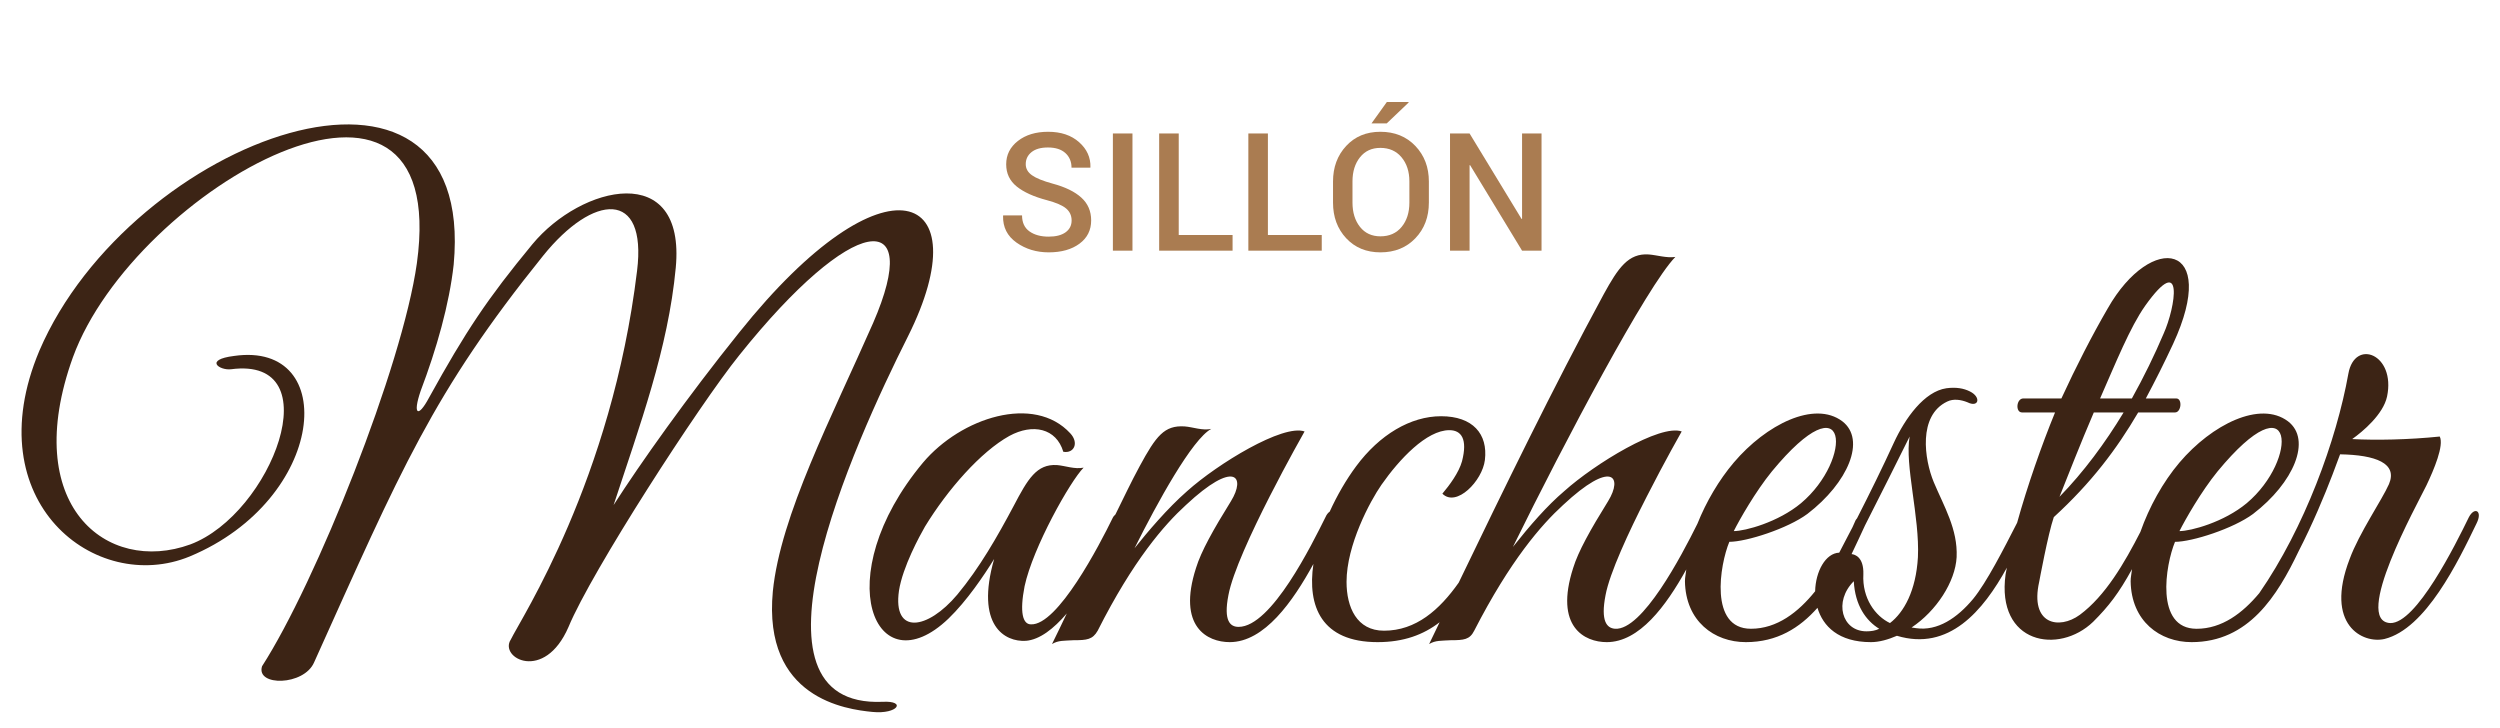 <?xml version="1.0" encoding="utf-8"?>
<!-- Generator: Adobe Illustrator 16.0.0, SVG Export Plug-In . SVG Version: 6.00 Build 0)  -->
<!DOCTYPE svg PUBLIC "-//W3C//DTD SVG 1.1//EN" "http://www.w3.org/Graphics/SVG/1.1/DTD/svg11.dtd">
<svg version="1.1" id="Capa_1" xmlns="http://www.w3.org/2000/svg" xmlns:xlink="http://www.w3.org/1999/xlink" x="0px" y="0px"
	 width="303px" height="88.29px" viewBox="16.488 0 303 88.29" enable-background="new 16.488 0 303 88.29" xml:space="preserve">
<g>
	<path fill="#3C2415" d="M126.538,40.76c8.85-17.69-2.692-22.695-20.458-0.464c-6.306,7.84-12.073,15.995-15.223,20.917
		c3.15-9.614,6.612-18.918,7.533-28.763c1.233-13.068-11.459-10-17.381-2.843c-5.46,6.613-8.074,10.541-12.533,18.611
		c-1.31,2.461-2.001,2.074-1.003-0.844c1.923-5.079,3.464-10.458,4.001-15.306c2.843-30.609-39.148-15.38-50.223,10.459
		c-7.69,18.302,6.844,29.607,18.229,24.917c16.611-6.921,18.227-26.146,5.382-24.304c-3.691,0.462-1.769,1.772-0.385,1.615
		c12.23-1.615,4.922,17.533-4.922,21.229c-10.151,3.695-20.688-4.771-14.228-22.688C32.79,22.837,71.243,1.308,67.013,31.911
		C65.244,44.448,54.784,70.593,48.248,80.75c-0.771,2.461,5.075,2.38,6.306-0.464C65.091,56.903,68.936,47.599,82.318,30.99
		c6.077-7.538,12.616-8.077,11.381,1.841c-3.075,25.387-14.075,42.145-15.305,44.687c-1.458,2.231,4.077,5.229,7.001-1.539
		c2.768-6.688,15.844-26.915,20.684-32.915c13.845-17.307,22.381-18.073,16.232-3.92c-5.005,11.384-11.229,23.302-12.155,32.527
		c-1.227,13.001,8.924,14.309,12.073,14.616c3.081,0.306,4.158-1.384,1.234-1.228C105.541,85.823,119.851,54.059,126.538,40.76z"/>
	<path fill="#3C2415" d="M315.719,62.677c-1.61,3.307-6.382,12.919-9.532,12.838c-4.614-0.227,3.226-14.303,4.384-16.683
		c0.92-1.93,2.147-4.847,1.616-5.924c-3.77,0.388-7.771,0.463-10.614,0.307c1.302-0.921,3.763-2.998,4.226-5.153
		c1.078-5.148-3.919-7.076-4.689-2.767c-1.445,8.076-5.323,18.697-10.803,26.601c-2.018,2.416-4.521,4.312-7.59,4.312
		c-5.078,0-3.77-7.763-2.617-10.537c2.079,0,7.077-1.609,9.462-3.383c4.922-3.769,7.152-8.992,4.228-11.228
		c-3.382-2.536-9.224,0.383-13.151,5.003c-2.016,2.38-3.67,5.386-4.734,8.404c-1.927,3.758-4.239,7.753-7.345,10.052
		c-2.537,1.849-6.075,1.151-4.922-4.001c0,0,1.076-5.843,1.771-7.842c4.54-4.157,7.615-8.229,10.227-12.687h4.465
		c0.765,0,0.921-1.697,0.15-1.697h-3.688c1.151-2.154,2.229-4.301,3.306-6.613c5.692-12.305-2.618-13.613-7.92-4.308
		c-1.924,3.312-3.846,7.076-5.619,10.921h-4.615c-0.845,0-0.995,1.697-0.149,1.697h3.994c-1.62,3.957-3.36,8.917-4.596,13.369
		c-1.591,3.112-3.707,7.258-5.335,9.236c-1.922,2.305-4.31,3.921-6.919,3.539l-0.539-0.08c3-1.993,5.304-5.536,5.461-8.531
		c0.15-3.387-1.541-6.155-2.769-9.08c-1.151-2.768-1.921-8.076,1.617-9.768c0.77-0.383,1.689-0.227,2.461,0.081
		c1.384,0.693,1.69-0.621,0.307-1.309c-0.771-0.39-1.691-0.54-2.851-0.39c-2.686,0.39-4.996,3.619-6.38,6.62
		c-1.349,2.949-2.932,6.162-4.459,9.154c-0.059,0.083-0.125,0.132-0.17,0.227c-0.105,0.244-0.244,0.55-0.369,0.826
		c-0.558,1.083-1.103,2.123-1.615,3.1c-1.659,0.062-2.868,2.278-2.92,4.678c-2.04,2.537-4.614,4.545-7.782,4.545
		c-5.078,0-3.771-7.763-2.617-10.537c2.077,0,7.076-1.609,9.462-3.383c4.922-3.769,7.151-8.992,4.227-11.228
		c-3.381-2.536-9.226,0.383-13.15,5.003c-1.797,2.118-3.338,4.741-4.409,7.421c-1.936,3.9-6.676,12.943-9.981,12.724
		c-1.004-0.073-1.767-0.92-1.153-4.074c1.003-5.386,9.23-19.84,9.23-19.84c-2.618-0.926-10.538,3.92-14.226,7.227
		c-2.081,1.767-4.159,4.158-6.233,6.77c6.307-12.844,16.3-31.686,19.689-35.148c-1.077,0.155-2.229-0.226-3.232-0.302
		c-2.461-0.161-3.688,1.609-5.459,4.842c-6.094,11.241-12.144,23.69-17.565,34.936c-2.325,3.294-5.179,5.824-9.057,5.824
		c-3.305,0-4.538-2.842-4.538-5.923c0-4.461,2.849-9.771,4.232-11.762c2.154-3.081,5.461-6.619,8.229-6.619
		c1.459,0,2.229,1.077,1.534,3.77c-0.383,1.385-1.534,2.925-2.38,3.927c1.69,1.691,4.848-1.541,5.154-4.083
		c0.381-3.149-1.466-5.304-5.311-5.304c-3.688,0-7.458,2.23-10.302,6.074c-1.189,1.602-2.291,3.501-3.199,5.492
		c-0.182,0.124-0.364,0.331-0.507,0.663c-1.616,3.23-6.538,13.302-10.534,13.302c-1.003,0-1.848-0.69-1.233-3.845
		c1.001-5.386,9.23-19.84,9.23-19.84c-2.617-0.926-10.538,3.92-14.229,7.227c-2.385,2.08-4.846,4.999-6.381,6.927
		c2.769-5.543,6.994-13.232,9.305-14.467c-1.076,0.238-2.234-0.226-3.23-0.299c-2.462-0.157-3.463,1.151-5.46,4.84
		c-1.033,1.904-1.967,3.889-2.931,5.836c-0.112,0.126-0.227,0.199-0.319,0.395c-1.609,3.306-6.688,13.076-9.92,12.919
		c-0.996,0-1.384-1.458-0.77-4.615c1.001-4.691,5.542-12.763,7.156-14.378c-1.076,0.225-2.234-0.231-3.231-0.312
		c-2.461-0.151-3.537,1.695-5.229,4.922c-2.004,3.77-4.158,7.538-6.844,10.771c-3.619,4.31-7.847,4.922-7.076-0.464
		c0.457-2.919,2.535-6.688,3.149-7.766c2.769-4.533,6.77-9.074,10.234-10.996c2.842-1.541,5.686-0.928,6.536,1.922
		c1.304,0.231,1.924-1.076,0.847-2.234c-4.384-4.765-13.231-1.917-17.847,3.543c-11.611,13.915-5.769,27.38,3.081,18.912
		c2.229-2.148,4.302-5.224,5.536-7.226c-2.311,8.078,1.308,10.075,3.845,9.918c1.684-0.136,3.375-1.471,4.96-3.317
		c-0.602,1.239-1.165,2.467-1.791,3.706c0.771-0.463,1.46-0.389,2.617-0.463c1.61,0,2.305-0.076,2.918-1.152
		c4.31-8.536,8.077-12.845,10.69-15.229c5.923-5.536,7.308-3.457,5.459-0.464c-2.153,3.47-3.613,6.082-4.227,8.077
		c-2.311,7.153,1.385,9,4.078,9c4.207,0,7.664-4.935,10.145-9.475c-0.759,5.135,0.977,9.475,7.783,9.475
		c3.149,0,5.549-0.89,7.516-2.411c-0.414,0.863-0.865,1.805-1.272,2.643c0.771-0.463,1.46-0.389,2.611-0.463
		c1.616,0,2.311-0.076,2.851-1.152c4.382-8.536,8.153-12.845,10.765-15.229c5.923-5.536,7.307-3.457,5.459-0.464
		c-2.153,3.47-3.612,6.082-4.226,8.077c-2.312,7.153,1.385,9,4.068,9c3.947,0,7.171-4.364,9.639-8.812
		c-0.043,0.477-0.168,0.978-0.163,1.429c0.075,4.846,3.538,7.383,7.383,7.383c3.803,0,6.532-1.735,8.679-4.158
		c0.666,2.224,2.538,4.158,6.483,4.158c1.001,0,2.078-0.308,3.148-0.77c6.295,1.896,10.434-2.994,13.326-8.255
		c-0.037,0.244-0.124,0.564-0.156,0.797c-1.158,8.459,6.456,9.769,10.608,5.767c1.897-1.891,3.119-3.481,4.716-6.387
		c-0.044,0.488-0.175,1.001-0.168,1.465c0.073,4.846,3.538,7.383,7.383,7.383c6.924,0,10.389-5.616,12.976-11.016
		c1.696-3.294,3.148-6.783,4.106-9.286l0.921-2.461c4.309,0.076,7.002,1.077,5.924,3.612c-0.846,1.924-3.613,5.926-4.766,9.075
		c-3.08,8.002,1.609,10.307,4.227,9.692c4.998-1.234,8.924-9.38,11.153-14.001C317.417,61.909,316.413,61.369,315.719,62.677z
		 M285.253,57.141c9.463-11.459,9.845-1.465,3.539,3.845c-2.769,2.304-6.771,3.384-8.154,3.384
		C281.334,62.984,283.256,59.597,285.253,57.141z M276.479,37.065c4.771-6.689,3.694,0.15,2.237,3.381
		c-1.078,2.542-2.388,5.236-3.845,7.847h-3.853C272.948,43.909,274.639,39.683,276.479,37.065z M270.256,49.991h3.612
		c-2.229,3.688-4.846,7.226-7.771,10.221C267.174,57.524,268.639,53.753,270.256,49.991z M231.235,57.141
		c9.464-11.459,9.844-1.465,3.538,3.845c-2.768,2.304-6.77,3.384-8.152,3.384C227.314,62.984,229.238,59.597,231.235,57.141z
		 M242.708,76.517c-2.998,0-4.002-3.613-1.541-6.074c0.156,2.925,1.466,4.771,3.081,5.766
		C243.784,76.442,243.247,76.517,242.708,76.517z M245.552,75.515c-1.768-0.839-3.381-2.994-3.225-5.917
		c0.061-2.087-1.028-2.398-1.429-2.442c0.575-1.196,1.115-2.374,1.635-3.489c1.766-3.45,3.901-7.753,5.403-10.758
		c-0.613,3.457,1.233,9.769,1.004,14.615C248.708,71.595,247.249,74.213,245.552,75.515z"/>
</g>
<g>
	<path fill="#AA7C51" d="M146.368,26.72c0-0.588-0.221-1.071-0.659-1.446c-0.44-0.378-1.215-0.713-2.328-1.01
		c-1.585-0.417-2.807-0.968-3.66-1.654c-0.856-0.688-1.283-1.585-1.283-2.696c0-1.146,0.473-2.088,1.418-2.829
		c0.947-0.741,2.167-1.113,3.663-1.113c1.561,0,2.815,0.422,3.759,1.264c0.947,0.841,1.403,1.851,1.371,3.03l-0.021,0.057h-2.271
		c0-0.728-0.247-1.318-0.742-1.771c-0.494-0.45-1.198-0.677-2.115-0.677c-0.866,0-1.53,0.189-1.995,0.565
		c-0.465,0.375-0.698,0.862-0.698,1.46c0,0.539,0.253,0.986,0.759,1.342c0.502,0.358,1.335,0.694,2.499,1.012
		c1.529,0.411,2.688,0.975,3.482,1.698c0.795,0.721,1.19,1.642,1.19,2.761c0,1.183-0.473,2.125-1.419,2.823s-2.188,1.049-3.73,1.049
		c-1.483,0-2.784-0.396-3.902-1.184c-1.119-0.792-1.66-1.869-1.627-3.235l0.019-0.059h2.283c0,0.865,0.3,1.51,0.897,1.937
		c0.599,0.425,1.376,0.637,2.33,0.637c0.878,0,1.562-0.175,2.05-0.528C146.125,27.801,146.368,27.322,146.368,26.72z"/>
	<path fill="#AA7C51" d="M153.743,30.38h-2.373V16.178h2.373V30.38z"/>
	<path fill="#AA7C51" d="M159.35,28.478h6.526v1.902h-8.898V16.178h2.373L159.35,28.478L159.35,28.478z"/>
	<path fill="#AA7C51" d="M170.159,28.478h6.525v1.902h-8.896V16.178h2.37V28.478L170.159,28.478z"/>
	<path fill="#AA7C51" d="M189.666,24.557c0,1.737-0.544,3.175-1.633,4.316c-1.091,1.141-2.501,1.712-4.238,1.712
		c-1.702,0-3.087-0.571-4.15-1.712c-1.063-1.141-1.595-2.58-1.595-4.316V22c0-1.728,0.531-3.166,1.595-4.311
		c1.063-1.145,2.443-1.717,4.141-1.717c1.735,0,3.149,0.573,4.243,1.717c1.092,1.146,1.638,2.583,1.638,4.311V24.557z
		 M187.305,21.982c0-1.184-0.316-2.156-0.95-2.918c-0.633-0.76-1.49-1.141-2.57-1.141c-1.041,0-1.862,0.38-2.468,1.141
		c-0.604,0.762-0.908,1.734-0.908,2.918v2.575c0,1.197,0.305,2.177,0.908,2.94c0.605,0.764,1.433,1.146,2.478,1.146
		c1.085,0,1.944-0.381,2.569-1.141c0.629-0.762,0.942-1.743,0.942-2.946L187.305,21.982L187.305,21.982z M184.573,12.364h2.625
		l0.021,0.058l-2.662,2.537h-1.845L184.573,12.364z"/>
	<path fill="#AA7C51" d="M203.322,30.38h-2.36l-6.302-10.369l-0.059,0.02v10.35h-2.371V16.178h2.371l6.3,10.359l0.061-0.02V16.178
		h2.36V30.38z"/>
</g>
</svg>
